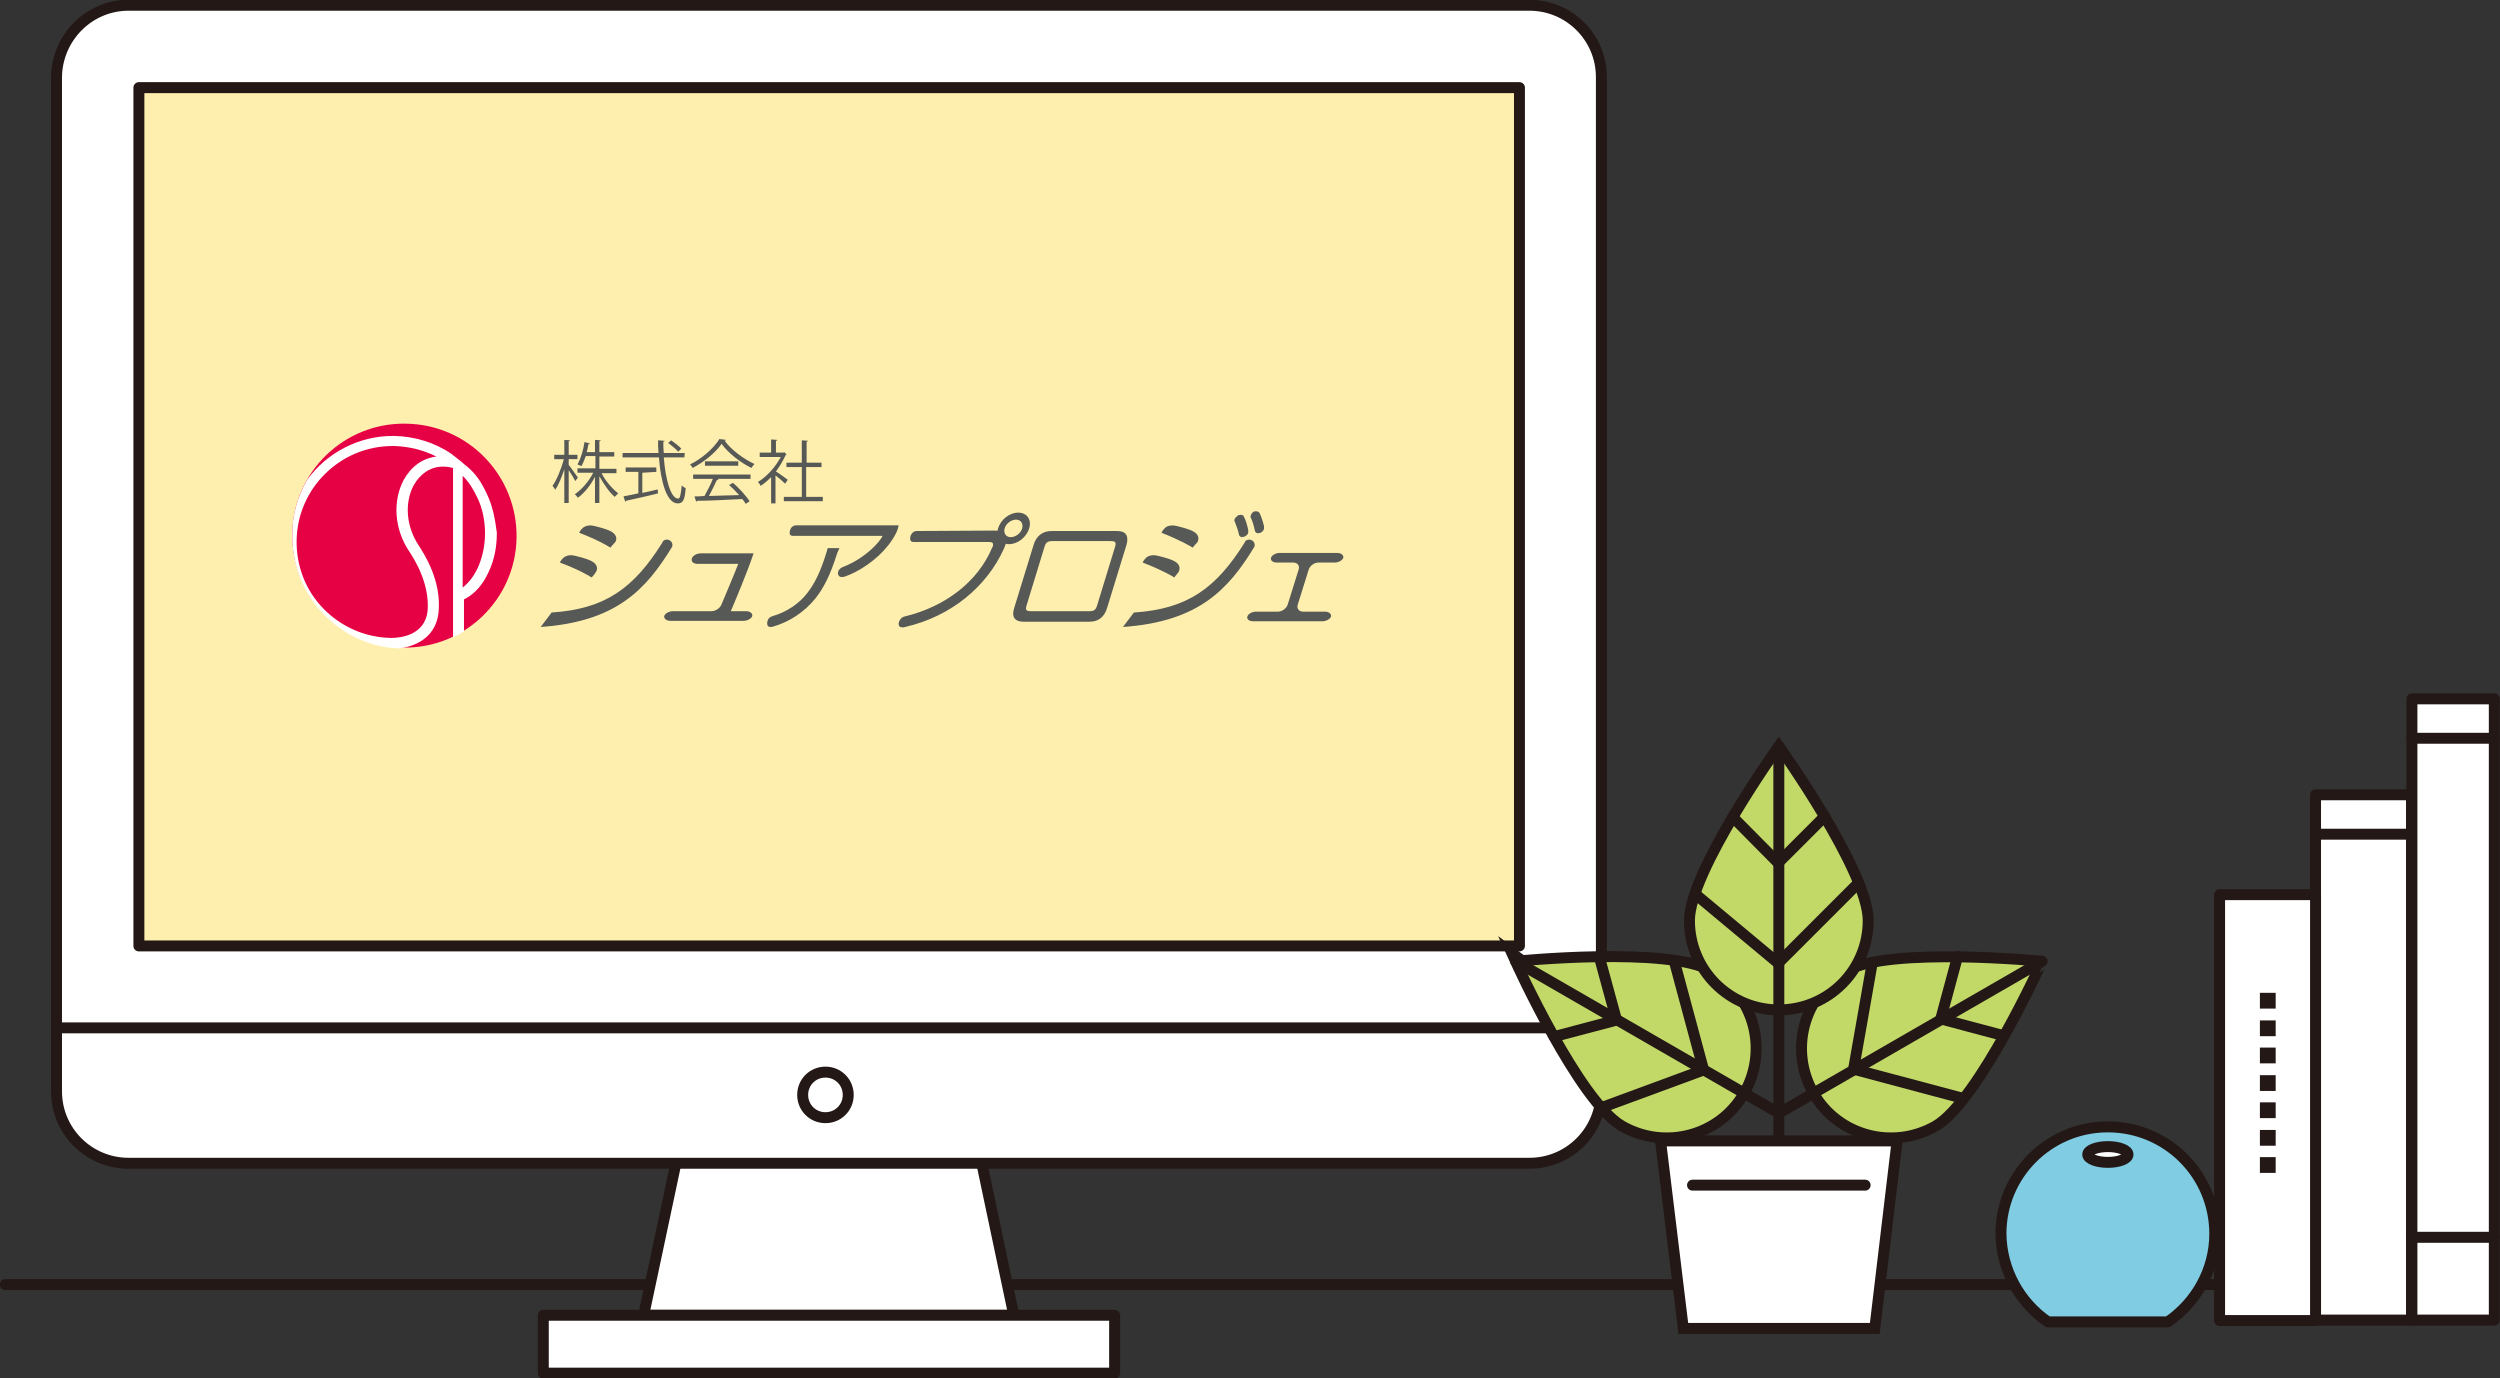 <?xml version="1.0" encoding="utf-8"?>
<!-- Generator: Adobe Illustrator 27.0.1, SVG Export Plug-In . SVG Version: 6.00 Build 0)  -->
<svg version="1.1" id="_レイヤー_1" xmlns="http://www.w3.org/2000/svg" xmlns:xlink="http://www.w3.org/1999/xlink" x="0px"
	 y="0px" viewBox="0 0 570.6 314.6" style="enable-background:new 0 0 570.6 314.6;" xml:space="preserve">
<rect x="0" y="0" width="570.6" height="314.6" fill="#333333" stroke="none"/>
<style type="text/css">
	.st0{fill:none;stroke:#231815;stroke-width:2.5;stroke-linecap:round;stroke-linejoin:round;}
	.st1{fill:#FFFFFF;stroke:#231815;stroke-width:2.5;stroke-linecap:round;stroke-linejoin:round;}
	.st2{fill:#FFFFFF;}
	.st3{fill:#FFEFAE;stroke:#231815;stroke-width:2.5;stroke-linecap:round;stroke-linejoin:round;}
	.st4{fill:#C2D968;stroke:#231815;stroke-width:2.5;stroke-linecap:round;stroke-miterlimit:10;}
	.st5{fill:none;stroke:#231815;stroke-width:2.5;stroke-linecap:round;stroke-miterlimit:10;}
	.st6{fill:#FFFFFF;stroke:#231815;stroke-width:2.5;stroke-linecap:round;stroke-miterlimit:10;}
	.st7{fill:#80CCE3;stroke:#231815;stroke-width:2.5;stroke-linecap:round;stroke-linejoin:round;}
	.st8{fill:#231815;}
	.st9{fill:#565956;}
	.st10{fill:#E60044;}
</style>
<g>
	<line class="st0" x1="1.2" y1="293.2" x2="554.7" y2="293.2"/>
	<g>
		<g>
			<polygon class="st1" points="231.4,300.2 146.9,300.2 161.9,229.6 216.5,229.6 			"/>
			<g>
				<path class="st2" d="M29.3,1.2h319.8c9,0,16.4,7.3,16.4,16.4v231.5c0,9-7.3,16.4-16.4,16.4H29.3c-9,0-16.4-7.3-16.4-16.4V17.6
					C13,8.6,20.3,1.2,29.3,1.2z"/>
				<path class="st0" d="M29.3,1.2h319.8c9,0,16.4,7.3,16.4,16.4v231.5c0,9-7.3,16.4-16.4,16.4H29.3c-9,0-16.4-7.3-16.4-16.4V17.6
					C13,8.6,20.3,1.2,29.3,1.2z"/>
			</g>
			<line class="st0" x1="365.5" y1="234.6" x2="13" y2="234.6"/>
			<rect x="31.7" y="20" class="st3" width="315.1" height="195.9"/>
			<rect x="124" y="300.2" class="st1" width="130.4" height="13.2"/>
		</g>
		<path class="st1" d="M193.6,249.9c0,2.9-2.3,5.2-5.2,5.2s-5.2-2.3-5.2-5.2s2.3-5.2,5.2-5.2S193.6,247,193.6,249.9z"/>
	</g>
	<g>
		<g>
			<g>
				<g>
					<path class="st4" d="M390.6,221.6c9.8,5.6,13.1,18.1,7.5,27.9c-5.6,9.8-18.1,13.1-27.9,7.5c-9.8-5.6-24.3-37.6-24.3-37.6
						S380.8,215.9,390.6,221.6z"/>
					<line class="st5" x1="345.9" y1="219.4" x2="405" y2="253.5"/>
					<line class="st5" x1="388.8" y1="244.1" x2="382.2" y2="219.6"/>
					<line class="st5" x1="368.9" y1="232.6" x2="365" y2="218.3"/>
					<line class="st5" x1="388.6" y1="244.3" x2="365.8" y2="252.7"/>
					<line class="st5" x1="368.7" y1="232.9" x2="354.7" y2="236.6"/>
				</g>
				<g>
					<path class="st4" d="M441.8,257c-9.8,5.6-22.3,2.3-27.9-7.5c-5.6-9.8-2.3-22.3,7.5-27.9c9.8-5.6,44.7-2.2,44.7-2.2
						S451.6,251.3,441.8,257z"/>
					<line class="st5" x1="466.1" y1="219.4" x2="407" y2="253.5"/>
					<line class="st5" x1="423.3" y1="244.1" x2="447.7" y2="250.6"/>
					<line class="st5" x1="443.1" y1="232.6" x2="457.4" y2="236.4"/>
					<line class="st5" x1="423.1" y1="243.8" x2="427.3" y2="219.9"/>
					<line class="st5" x1="443" y1="232.4" x2="446.8" y2="218.3"/>
				</g>
			</g>
			<g>
				<path class="st4" d="M426.4,210.1c0,11.3-9.1,20.4-20.4,20.4s-20.4-9.1-20.4-20.4s20.4-39.8,20.4-39.8S426.4,198.8,426.4,210.1z
					"/>
				<line class="st5" x1="406" y1="170.3" x2="406" y2="264.8"/>
				<line class="st5" x1="406" y1="219.7" x2="423.9" y2="201.8"/>
				<line class="st5" x1="406" y1="196.8" x2="416.5" y2="186.3"/>
				<line class="st5" x1="405.7" y1="219.7" x2="387.1" y2="204.2"/>
				<line class="st5" x1="405.7" y1="196.8" x2="395.5" y2="186.5"/>
			</g>
		</g>
		<polygon class="st6" points="427.9,303.2 384.2,303.2 379,260.4 433,260.4 		"/>
		<line class="st5" x1="425.7" y1="270.5" x2="386.3" y2="270.5"/>
	</g>
	<g>
		<rect x="528.5" y="181.4" class="st1" width="21.9" height="119.9"/>
		<line class="st0" x1="528.5" y1="190.4" x2="550.5" y2="190.4"/>
	</g>
	<g>
		<rect x="550.5" y="159.5" class="st1" width="18.8" height="141.8"/>
		<line class="st0" x1="550.5" y1="168.5" x2="569.3" y2="168.5"/>
		<line class="st0" x1="569.3" y1="282.4" x2="550.5" y2="282.4"/>
	</g>
	<g>
		<path class="st7" d="M467.4,301.7h27.4c6.4-4.4,10.7-11.8,10.7-20.1c0-13.5-10.9-24.4-24.4-24.4s-24.4,10.9-24.4,24.4
			C456.8,289.9,461,297.3,467.4,301.7L467.4,301.7z"/>
		<ellipse class="st1" cx="481.1" cy="263.5" rx="4.6" ry="1.8"/>
	</g>
	<g>
		<rect x="506.6" y="204.2" class="st1" width="21.9" height="97.2"/>
		<g>
			<rect x="515.8" y="226.6" class="st8" width="3.6" height="3.6"/>
			<rect x="515.8" y="232.9" class="st8" width="3.6" height="3.6"/>
			<rect x="515.8" y="239.1" class="st8" width="3.6" height="3.6"/>
			<rect x="515.8" y="245.4" class="st8" width="3.6" height="3.6"/>
			<rect x="515.8" y="251.6" class="st8" width="3.6" height="3.6"/>
			<rect x="515.8" y="257.9" class="st8" width="3.6" height="3.6"/>
			<rect x="515.8" y="264.1" class="st8" width="3.6" height="3.6"/>
		</g>
	</g>
</g>
<g>
	<path class="st9" d="M129.8,106.1c0.5,0.6,1.8,2.5,2.1,2.9l-0.6,0.8c-0.3-0.6-0.9-1.6-1.5-2.5v7.5h-1v-7.7
		c-0.6,1.8-1.3,3.6-2.1,4.7c-0.1-0.3-0.4-0.7-0.6-0.9c1-1.4,2-3.9,2.6-6.1h-2.2v-1h2.3v-3.4l1.3,0.1c0,0.1-0.1,0.2-0.3,0.2v3.1h2v1
		h-2L129.8,106.1L129.8,106.1z M140.7,108h-3.4c0.9,1.8,2.5,3.6,3.8,4.6c-0.2,0.2-0.6,0.6-0.8,0.8c-1.2-1-2.5-2.9-3.5-4.7v6.1h-1v-6
		c-1,2-2.5,3.8-3.9,4.8c-0.2-0.3-0.5-0.6-0.7-0.8c1.5-1,3.2-2.9,4.2-4.9h-3.6v-1h4.1v-2.8h-2.2c-0.3,0.8-0.6,1.6-1,2.3
		c-0.2-0.1-0.6-0.3-0.9-0.4c0.8-1.4,1.4-3.5,1.6-5.1l1.2,0.3c0,0.1-0.1,0.2-0.3,0.2c-0.1,0.5-0.2,1.2-0.4,1.8h1.9v-2.8l1.3,0.1
		c0,0.1-0.1,0.2-0.3,0.2v2.5h3.4v1h-3.4v2.8h3.9L140.7,108L140.7,108z"/>
	<path class="st9" d="M156.2,104.4h-4.7c0.4,5.1,1.6,9.4,3.3,9.4c0.4,0,0.6-0.9,0.8-3c0.2,0.2,0.6,0.5,0.9,0.6
		c-0.2,2.7-0.6,3.5-1.8,3.5c-2.5,0-3.9-4.9-4.3-10.5h-8.3v-1h8.2c-0.1-1-0.1-1.9-0.1-2.9l1.5,0.1c0,0.1-0.1,0.2-0.3,0.2
		c0,0.9,0,1.8,0.1,2.6h4.8L156.2,104.4L156.2,104.4z M146.6,107.9v4.6c1.1-0.2,2.3-0.5,3.5-0.8l0.1,0.9c-2.7,0.7-5.5,1.3-7.3,1.7
		c0,0.1-0.1,0.2-0.2,0.2l-0.4-1.2c0.9-0.2,2.1-0.4,3.4-0.7v-4.9h-2.9v-1h7v1L146.6,107.9L146.6,107.9z M153.2,100.5
		c0.8,0.6,1.9,1.4,2.3,1.9l-0.7,0.7c-0.5-0.6-1.5-1.4-2.3-2L153.2,100.5z"/>
	<path class="st9" d="M165.7,100.4c-0.1,0.1-0.2,0.2-0.3,0.2c1.5,2.1,4.4,4.2,6.8,5.3c-0.2,0.2-0.5,0.6-0.7,0.9
		c-2.5-1.2-5.3-3.4-6.8-5.5c-1.3,1.9-3.9,4.1-6.6,5.5c-0.1-0.2-0.4-0.6-0.6-0.8c2.7-1.3,5.4-3.7,6.7-5.8L165.7,100.4L165.7,100.4z
		 M158.2,109.3v-1h13.1v1h-7.5l0.2,0.1c-0.1,0.1-0.2,0.2-0.4,0.2c-0.5,1.1-1.2,2.5-1.8,3.6c2.1-0.1,4.5-0.1,6.9-0.2
		c-0.7-0.8-1.5-1.6-2.3-2.3l0.9-0.5c1.5,1.3,3,3,3.8,4.2l-0.9,0.6c-0.2-0.3-0.4-0.7-0.8-1.1c-3.8,0.2-7.8,0.4-10.3,0.4
		c0,0.1-0.1,0.2-0.2,0.2l-0.4-1.2c0.6,0,1.4,0,2.3-0.1c0.6-1.1,1.4-2.6,1.9-3.9L158.2,109.3L158.2,109.3z M160.9,105.3h7.6v1h-7.6
		V105.3z"/>
	<path class="st9" d="M179.5,103.7c0,0.1-0.1,0.1-0.2,0.2c-0.6,1.3-1.3,2.5-2.2,3.7c0.8,0.5,2.3,1.6,2.7,1.9l-0.6,0.9
		c-0.4-0.4-1.4-1.3-2.2-1.9v6.4h-1v-6c-0.8,0.8-1.6,1.5-2.4,2c-0.1-0.3-0.4-0.7-0.6-0.9c2-1.2,4-3.4,5.2-5.7h-4.8v-1h2.6v-3l1.4,0.1
		c0,0.1-0.1,0.2-0.3,0.2v2.7h1.7l0.2-0.1L179.5,103.7L179.5,103.7z M184,113.4h3.8v1h-8.9v-1h4.1v-6.8h-3.5v-1h3.5v-5.1l1.4,0.1
		c0,0.1-0.1,0.2-0.3,0.2v4.8h3.4v1H184V113.4z"/>
</g>
<g>
	<path class="st10" d="M117.9,122.7c-0.2,14.1-11.9,25.4-26,25.1c-14.1-0.2-25.4-11.9-25.2-26c0.2-14.1,11.9-25.4,26-25.1
		C106.9,96.9,118.1,108.6,117.9,122.7z"/>
	<path class="st2" d="M111.1,112.7c-1.2-2.6-2.4-4.5-4.7-6.4c-0.2-0.1-0.5-0.4-1.3-1.1l0,0c-0.6-0.4-1.1-0.9-1.7-1.3l-0.2-0.2v0
		c-3.9-2.7-8.5-4.1-13.2-4.2c-0.2,0-0.3,0-0.4,0c-7.6,0-14.9,3.7-19.5,10c-2.2,3.8-3.4,8.1-3.4,12.4c-0.1,6.7,2.3,13.1,6.9,18
		c4.6,4.9,10.7,7.8,17.4,8.1l0,0l0,0c2-0.2,8.4-1.4,9.1-8.3c0.7-7.2-3.3-13.3-4.6-15.3c-2.8-4.3-3.2-9.6-1.1-13.6
		c1.5-2.7,3.9-4.3,6.7-4.3c0.7,0,1.5,0.1,2.3,0.3v38.7l0.2-0.1c0.7-0.4,1.5-0.7,2.2-1.2l0.1,0v-7.4l0.4-0.2c2.2-1.2,3.9-3.2,5.2-6
		c1.3-2.7,1.9-5.7,1.9-9C113,118.4,112.4,115.3,111.1,112.7L111.1,112.7z M110.7,121.7c0,2.9-0.6,5.6-1.7,8
		c-0.9,1.9-2.1,3.4-3.4,4.4v-25.5c1.5,1.5,2.4,3,3.4,5.1C110.1,116,110.7,118.8,110.7,121.7z M93.3,125.7c1.2,1.8,4.8,7.4,4.3,13.7
		c-0.6,5.7-6.4,6.2-8.2,6.2c-0.1,0-0.2,0-0.2,0c-5.8-0.1-11.3-2.5-15.4-6.7c-4.1-4.2-6.2-9.8-6.1-15.6c0.2-11.9,10-21.5,21.9-21.5
		c0.1,0,0.3,0,0.4,0c3.3,0.1,6.6,0.9,9.6,2.4c-3.2,0.4-5.8,2.3-7.5,5.4C89.6,114.4,90,120.7,93.3,125.7L93.3,125.7z"/>
</g>
<g>
	<g>
		<path class="st9" d="M191.1,126.2c-1.6,5.1-3.1,8-5,10.4c-2.6,3.2-6.1,5.4-9.6,6.4c-0.2,0.1-0.4,0.1-0.6,0.1
			c-0.5,0-0.8-0.2-0.8-0.8c0-0.2,0-0.4,0.1-0.6c0.1-0.5,0.5-0.9,1.2-1.1c3.1-0.9,6-2.8,7.9-5.3c1.6-2.1,2.9-4.6,4.3-9.1
			c0.1-0.4,0.2-0.6,0.3-1.1h2.7C191.4,125.5,191.2,126,191.1,126.2L191.1,126.2z"/>
		<path class="st9" d="M205.1,119.9c-0.2,1.7-1.9,4-2.4,4.6c-2.5,3.2-6.6,6-9.9,7.1c-0.3,0.1-0.5,0.1-0.7,0.1
			c-0.4,0-0.7-0.2-0.8-0.6c-0.1-0.2,0-0.4,0-0.6c0.1-0.5,0.6-0.9,1.1-1.1c2.9-1.1,6-3.2,8.1-5.7c0.2-0.3,0.9-1.1,0.9-1.4H181
			c-0.7,0-0.9-0.4-0.7-1.2s0.8-1.2,1.4-1.2H205.1L205.1,119.9z"/>
	</g>
	<g>
		<path class="st9" d="M227,121.1c1.4,0,2.1,0.4,2.5,1.1c0.3,0.5,0.2,1.3,0,2.1c-0.1,0.3-0.2,0.5-0.3,0.8c-4,8.9-12.2,15.6-22.6,18
			c-0.2,0.1-0.4,0.1-0.6,0.1c-0.6,0-0.9-0.3-0.9-0.8c0-0.1,0-0.3,0.1-0.5c0.2-0.6,0.7-1.1,1.3-1.2c9.1-2.2,16.6-7.8,19.9-15.6
			c0.1-0.1,0.1-0.3,0.2-0.4c0.2-0.8-0.1-1-1-1h-17.1c-0.7,0-0.9-0.5-0.7-1.3c0.2-0.7,0.8-1.2,1.4-1.2L227,121.1L227,121.1z"/>
		<path class="st9" d="M232.4,117c-2,0-4,1.6-4.6,3.6s0.5,3.6,2.5,3.6s4-1.6,4.6-3.6S234.4,117,232.4,117z M233.3,120.6
			c-0.3,1.1-1.5,2-2.6,2s-1.7-0.9-1.4-2c0.3-1.1,1.5-2,2.6-2S233.6,119.5,233.3,120.6z"/>
	</g>
	<path class="st9" d="M252.7,138.7c-0.6,2.1-2,3.2-4,3.2h-15.1c-2,0-2.8-1.1-2.1-3.2l4.4-14.3c0.6-2.1,2.1-3.2,4.1-3.2H255
		c2,0,2.7,1.1,2.1,3.2L252.7,138.7L252.7,138.7z M248.6,139.5c1.1,0,1.5-0.3,1.8-1.3l4.1-13.4c0.3-1,0.1-1.3-1-1.3h-13.3
		c-1.1,0-1.5,0.3-1.8,1.3l-4.1,13.4c-0.3,1-0.1,1.3,1,1.3H248.6z"/>
	<path class="st9" d="M283.2,117.5c0.3,0,0.6,0.1,0.7,0.4c0.5,1,0.8,2.1,1,3.1c0,0.2,0,0.4,0,0.6c-0.1,0.4-0.4,0.6-0.7,0.8
		c-0.2,0.1-0.5,0.2-0.7,0.2c-0.3,0-0.6-0.2-0.7-0.5c-0.2-1-0.6-2.1-1-3.1c-0.1-0.2-0.1-0.4,0-0.5c0.1-0.3,0.4-0.6,0.8-0.9
		C282.7,117.6,282.9,117.5,283.2,117.5L283.2,117.5z"/>
	<path class="st9" d="M286.7,116.7c0.3,0,0.6,0.1,0.8,0.4c0.4,0.9,0.8,2.1,1,3c0,0.2,0,0.4,0,0.6c-0.1,0.4-0.4,0.7-0.8,0.9
		c-0.2,0.1-0.4,0.1-0.6,0.1c-0.3,0-0.6-0.2-0.7-0.6c-0.2-1-0.5-2.1-0.9-2.9c-0.1-0.2-0.1-0.4,0-0.6c0.1-0.4,0.4-0.7,0.8-0.9
		C286.4,116.7,286.6,116.7,286.7,116.7L286.7,116.7z"/>
	<path class="st9" d="M172,126.3c-1.3,3.9-3.8,9.9-5.2,13.2h3.5c0.9,0,1.5,0.5,1.4,1.1c-0.2,0.6-1.1,1.1-2,1.1H153
		c-0.9,0-1.5-0.5-1.4-1.1c0.2-0.6,1.1-1.1,2-1.1h8.8c0.9,0,2-0.7,2.3-1.6c0,0,3-7.1,3.8-9.2h-9.3c-0.9,0-1.5-0.5-1.3-1.2
		s1.1-1.2,2.1-1.2L172,126.3L172,126.3z"/>
	<path class="st9" d="M305.2,126.2c0.9,0,1.5,0.5,1.4,1.1c-0.2,0.6-1.1,1.1-2,1.1h-3.7c-0.9,0-1.9,0.7-2.2,1.6l-2.5,8
		c-0.3,0.9,0.3,1.6,1.2,1.6h5c0.9,0,1.5,0.5,1.4,1.1c-0.2,0.6-1.1,1.1-2,1.1H286c-0.9,0-1.5-0.5-1.3-1.1c0.2-0.6,1.1-1.1,2-1.1h5
		c0.9,0,1.9-0.7,2.2-1.6l2.5-8c0.3-0.9-0.3-1.6-1.2-1.6h-3.8c-0.9,0-1.5-0.5-1.3-1.1c0.2-0.6,1.1-1.1,2-1.1H305.2z"/>
	<g>
		<path class="st9" d="M135,131.8c-0.2-0.2-2.9-1.8-7.2-3.4c0.1-0.4,0.7-1,0.7-1c0.6-0.6,1.6-0.8,2.5-0.6c0,0,3.3,0.7,4.4,1.5
			c1,0.7,1.1,1.7,0.5,2.4C136,130.7,135.2,131.7,135,131.8L135,131.8z"/>
		<path class="st9" d="M139.3,125c-0.2-0.2-2.9-1.8-7.1-3.4c0.1-0.4,0.7-1,0.7-1c0.6-0.6,1.6-0.8,2.5-0.6c0,0,3.3,0.7,4.4,1.5
			c1,0.7,1.1,1.7,0.5,2.4C140.2,123.9,139.4,124.9,139.3,125L139.3,125z"/>
		<path class="st9" d="M152.8,123.3c-0.6-0.3-1.3-0.1-1.6,0.4c0,0,0,0,0,0.1c-6.5,10.4-13,15.2-25.3,16l-2.5,3.3
			c17.3-1.2,24.1-8.6,30-18.3l0,0c0,0,0,0,0,0C153.6,124.3,153.4,123.6,152.8,123.3L152.8,123.3z"/>
	</g>
	<g>
		<path class="st9" d="M268,131.8c-0.2-0.2-3-1.8-7.2-3.4c0.1-0.4,0.7-1,0.7-1c0.5-0.6,1.6-0.8,2.5-0.6c0,0,3.3,0.7,4.4,1.5
			c1,0.7,1,1.7,0.5,2.4C268.9,130.7,268.1,131.7,268,131.8L268,131.8z"/>
		<path class="st9" d="M272.2,125c-0.2-0.2-3-1.8-7.1-3.4c0.1-0.4,0.7-1,0.7-1c0.5-0.6,1.6-0.8,2.5-0.6c0,0,3.3,0.7,4.4,1.5
			c1,0.7,1,1.7,0.5,2.4C273.1,123.9,272.3,124.9,272.2,125L272.2,125z"/>
		<path class="st9" d="M285.7,123.3c-0.6-0.3-1.3-0.1-1.6,0.4c0,0,0,0,0,0.1c-6.5,10.4-13,15.2-25.3,16l-2.5,3.3
			c17.3-1.2,24.1-8.6,30-18.3l0,0c0,0,0,0,0,0C286.5,124.3,286.3,123.6,285.7,123.3L285.7,123.3z"/>
	</g>
</g>
</svg>
